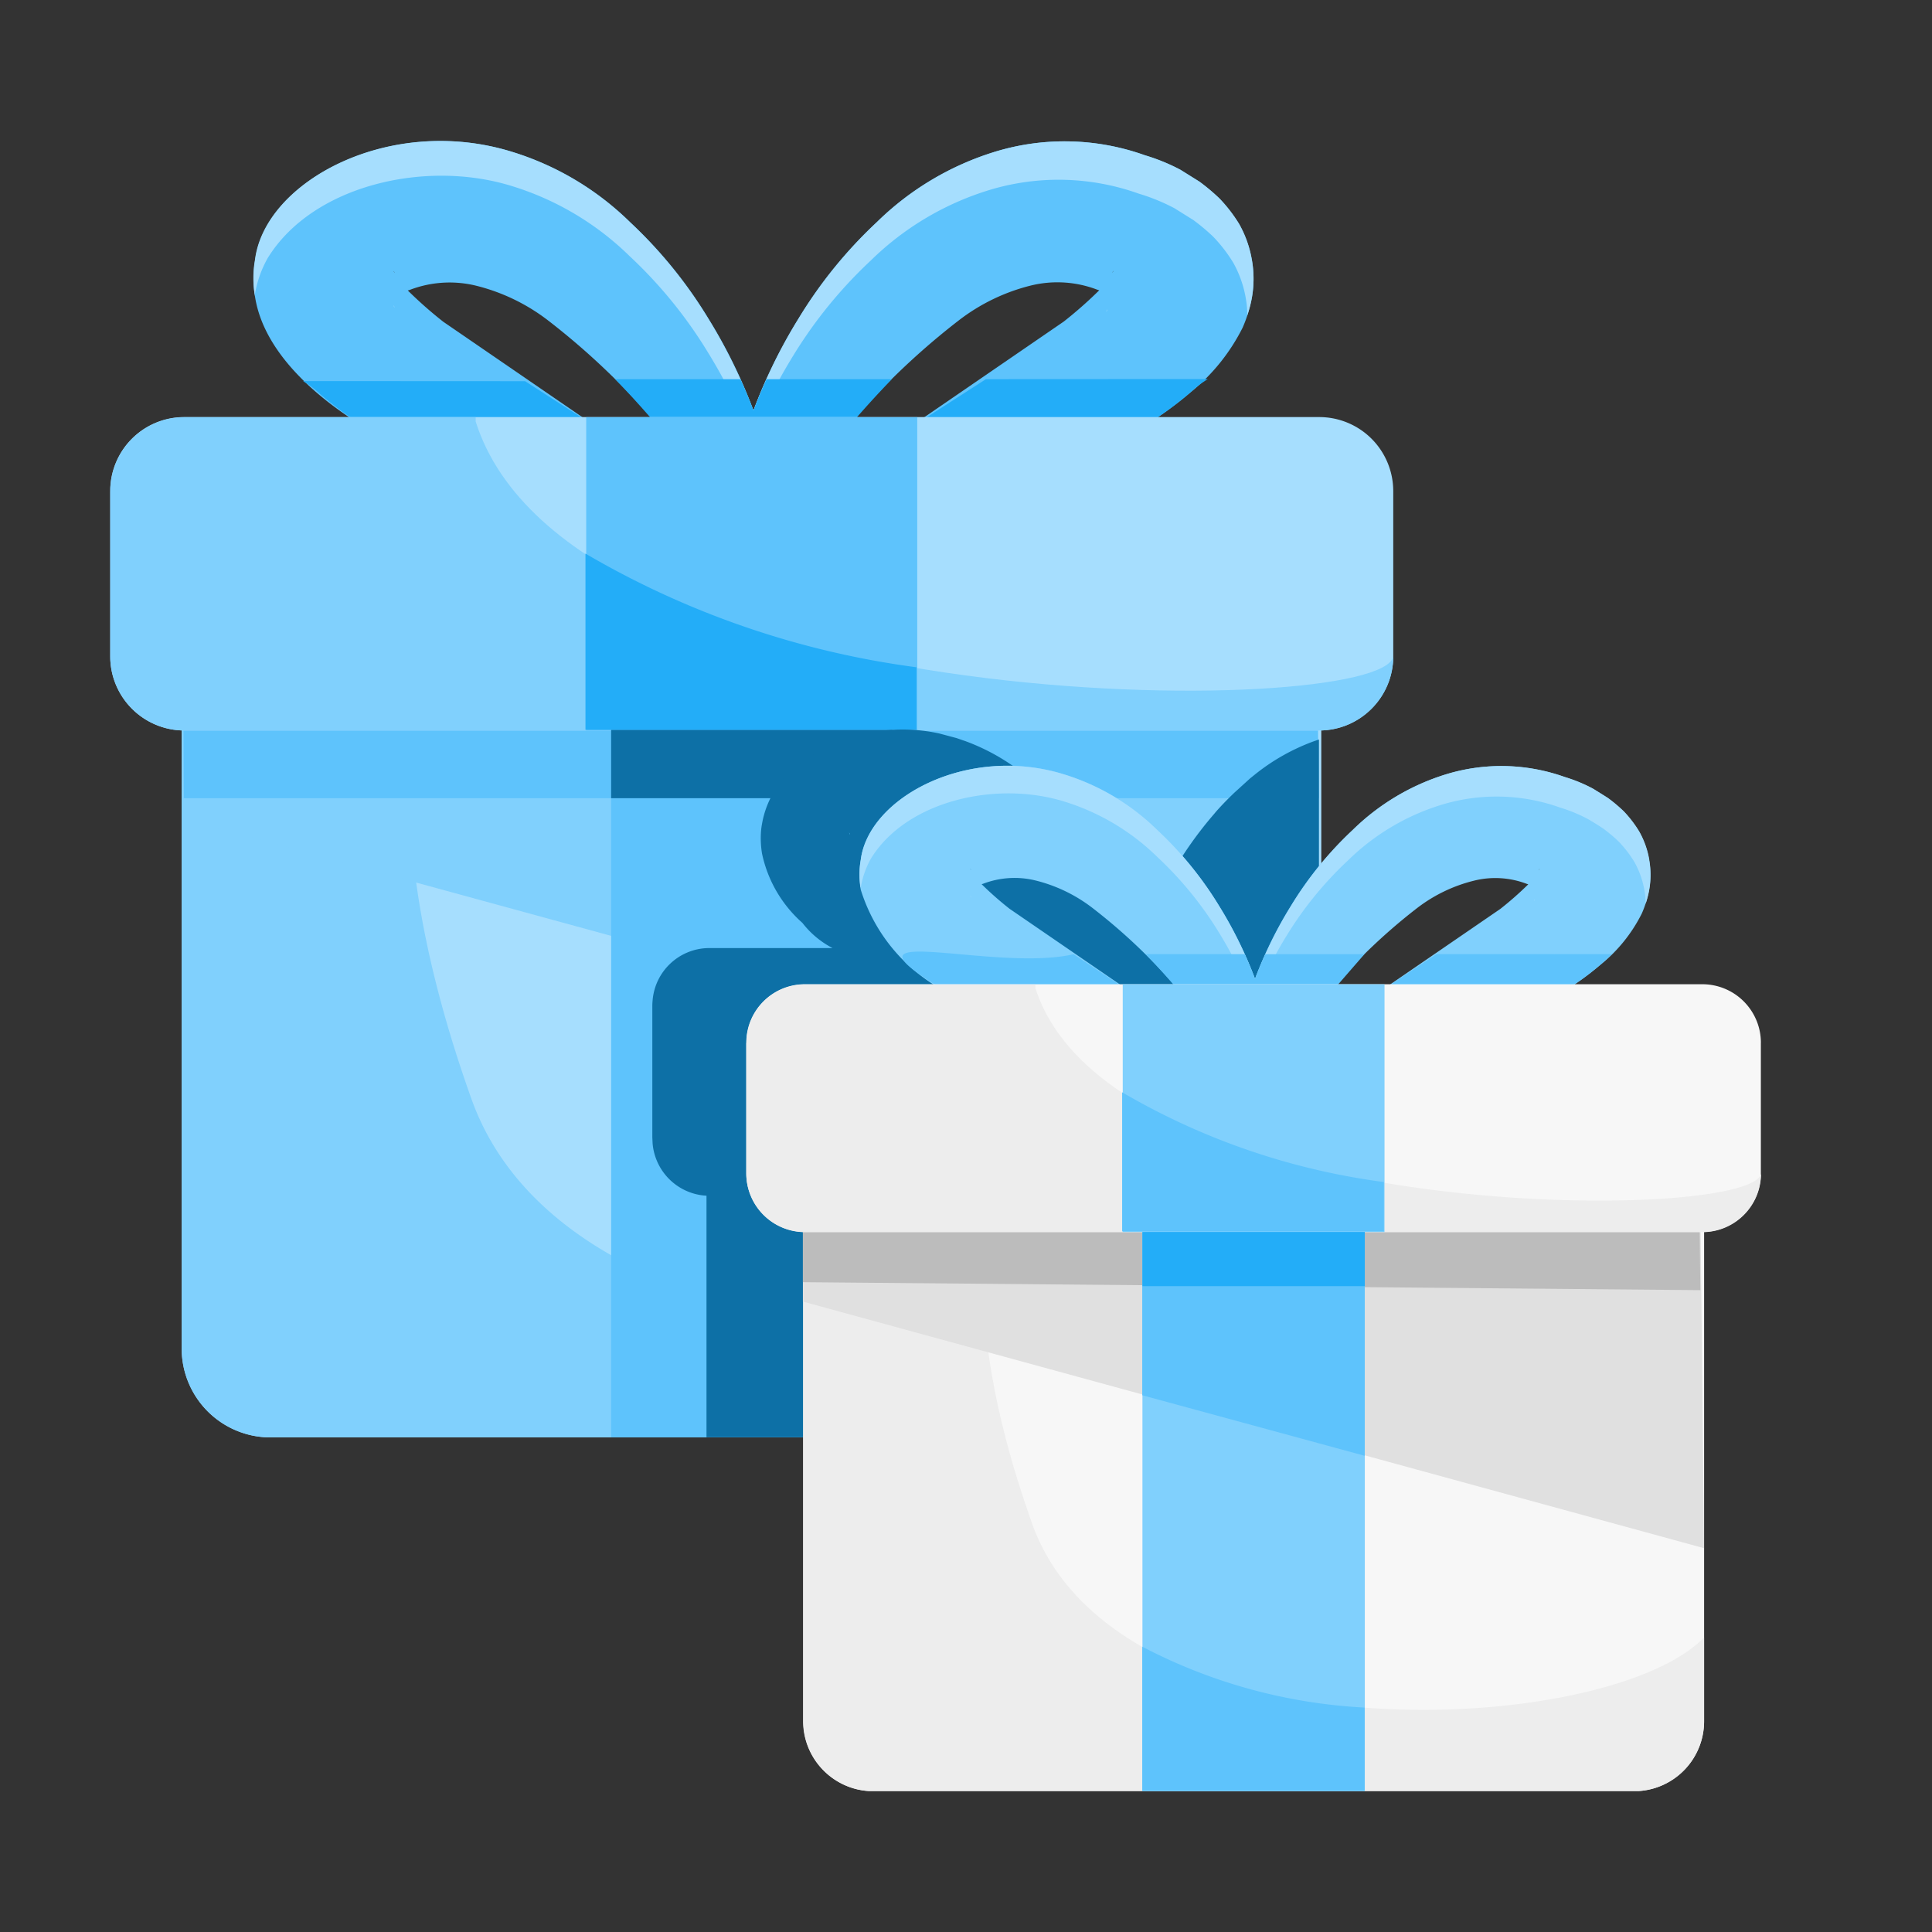 <svg xmlns="http://www.w3.org/2000/svg" width="50" height="50" xmlns:v="https://vecta.io/nano"><rect width="100%" height="100%" fill="#333333" stroke="none"/><style><![CDATA[.B{fill:#5ec3fc}.C{fill:#a6defe}.D{fill:#80d0fd}.E{fill:#23adf8}]]></style><defs><clipPath id="A"><path fill="#fff" stroke="#707070" stroke-width="1" opacity=".777" d="M0 0h50v50H0z"/></clipPath><clipPath id="B"><path fill="none" d="M0 0h44.294v42.704H0z"/></clipPath></defs><g clip-path="url(#A)"><g clip-path="url(#B)" transform="translate(2.853 3.648)"><path d="M16.502 7.383a13.47 13.47 0 0 1 1.319-2.8c.557-.917 1.237-1.753 2.021-2.485A7.51 7.51 0 0 1 22.894.28a6.17 6.17 0 0 1 3.883.09c.318.095.627.221.92.376l.49.306a5.15 5.15 0 0 1 .519.436c.193.201.363.422.509.66.163.29.275.607.33.935.058.322.058.651 0 .973a3.5 3.5 0 0 1-.239.776 5.08 5.08 0 0 1-1.356 1.68c-.423.362-.879.685-1.36.965-1.74 1.02-3.63 1.761-5.6 2.195-.495.115-1.002-.139-1.205-.605s-.045-1.011.376-1.295l.042-.029 4.474-3.069a10.91 10.91 0 0 0 .885-.777c.166-.151.302-.332.4-.534-.024.013-.059.133-.042.364a.75.75 0 0 0 .1.269.25.25 0 0 0 .071.1c-.019 0 0 0-.028-.016-.041-.019-.079-.042-.115-.069a2.25 2.25 0 0 0-.4-.16c-.542-.209-1.135-.249-1.7-.115-.686.167-1.328.476-1.887.907-1.357 1.048-2.564 2.276-3.589 3.651l-.051.064a1.05 1.05 0 0 1-1.818-.98" class="B"/><g class="C"><path d="M25.805 4.361c-.015.018-.024.041-.027.064.02-.036.031-.061.027-.064m3.742-1.277a2.87 2.87 0 0 0-.33-.935 3.86 3.86 0 0 0-.509-.66 5.19 5.19 0 0 0-.519-.436l-.49-.306a5 5 0 0 0-.92-.376A6.17 6.17 0 0 0 22.895.28a7.51 7.51 0 0 0-3.052 1.818 11.77 11.77 0 0 0-2.021 2.483c-.546.879-.989 1.819-1.319 2.8-.062.195-.067.403-.013.6a13.87 13.87 0 0 1 1.174-2.406 11.76 11.76 0 0 1 2.021-2.483 7.51 7.51 0 0 1 3.052-1.818 6.17 6.17 0 0 1 3.883.09c.318.095.626.221.92.376l.49.306a5.2 5.2 0 0 1 .519.436c.193.201.364.423.51.661a2.86 2.86 0 0 1 .33.935c.026.144.038.29.037.436a2.85 2.85 0 0 0 .121-1.434"/></g><path d="M16.793 7.384a13.47 13.47 0 0 0-1.319-2.8c-.557-.916-1.237-1.752-2.021-2.484A7.51 7.51 0 0 0 10.401.282c-3.165-.98-6.4.769-6.65 2.8-.058.322-.058.651 0 .973.242 1.471 1.676 2.673 2.955 3.422 1.74 1.022 3.63 1.764 5.6 2.2.496.118 1.005-.136 1.209-.603s.044-1.014-.38-1.297l-.042-.029-4.474-3.069a10.89 10.89 0 0 1-.885-.777 1.76 1.76 0 0 1-.4-.534c.024.013.059.133.042.364a.75.75 0 0 1-.1.268c-.015.039-.04.073-.071.1.018 0 0 0 .028-.016a.65.65 0 0 0 .115-.069 2.19 2.19 0 0 1 .4-.159 2.88 2.88 0 0 1 1.7-.115c.686.167 1.328.476 1.887.907 1.357 1.048 2.564 2.277 3.589 3.651l.051.064a1.05 1.05 0 0 0 1.818-.981" class="B"/><g class="C"><path d="M3.744 3.968a2.87 2.87 0 0 1 .33-.935c1.159-1.887 4.084-2.561 6.32-1.866a7.5 7.5 0 0 1 3.052 1.818 11.75 11.75 0 0 1 2.02 2.483 13.56 13.56 0 0 1 1.27 2.666c.11-.236.128-.505.05-.753a13.46 13.46 0 0 0-1.319-2.8c-.557-.916-1.237-1.751-2.02-2.483A7.51 7.51 0 0 0 10.395.28c-3.163-.979-6.4.768-6.65 2.8a2.69 2.69 0 0 0 0 .93v-.042m3.614.348c-.003-.023-.012-.046-.027-.064 0 0 .007.028.027.064"/></g><g class="E"><path d="M16.985 6.165a11.95 11.95 0 0 0-.482 1.218 1.05 1.05 0 0 0 1.818.98l.051-.064c.582-.742 1.201-1.454 1.855-2.134zm5.677 0l-2.455 1.58-.042.029c-.421.284-.579.829-.376 1.295s.71.72 1.205.605a19.3 19.3 0 0 0 5.6-2.2 9.34 9.34 0 0 0 1.361-.966 2.71 2.71 0 0 1 .452-.346z"/><path d="M10.736 6.217l2.455 1.58.042.029c.421.284.579.829.376 1.295s-.71.72-1.205.605a19.3 19.3 0 0 1-5.6-2.2 9.3 9.3 0 0 1-1.361-.966 2.71 2.71 0 0 0-.453-.346zm5.574-.052h-3.242c.651.669 1.275 1.4 1.855 2.134l.051.064a1.05 1.05 0 0 0 1.817-.98 11.9 11.9 0 0 0-.482-1.218"/></g><path d="M31.342 12.171v19.09a2.29 2.29 0 0 1-2.282 2.291H4.141a2.3 2.3 0 0 1-2.291-2.291v-19.09z" class="C"/><g class="D"><path d="M9.348 24.793c-3.262-9.144-.538-12.622-.538-12.622H1.848v19.09a2.3 2.3 0 0 0 2.292 2.291h24.917a2.29 2.29 0 0 0 2.282-2.291v-2.736c-3.177 3.284-19.2 4.074-21.991-3.732"/><path d="M31.198 12.095l.144 13.5-29.494-8.061v-5.439z"/></g><g class="B"><path d="M31.228 12.387l.049 4.623H1.905l-.022-4.623z"/><path d="M12.963 12.171h7.277v21.381h-7.277z"/></g><path d="M33.204 9.065v4.274c-.003 1.062-.865 1.92-1.927 1.918H1.917a1.92 1.92 0 0 1-1.918-1.918V9.065c-.001-.508.199-.995.557-1.355s.844-.563 1.352-.564h29.369c.508-.003.997.196 1.358.553s.566.843.569 1.352v.012" class="C"/><path d="M0 9.065v4.274c.003 1.062.865 1.92 1.927 1.918h29.36c1.058.001 1.917-.857 1.918-1.915h0c-.313 1.649-21.281 1.686-23.747-6.079v-.114h-7.53c-.508-.003-.997.196-1.358.553s-.566.843-.569 1.352v.014" class="D"/><path d="M12.318 7.148h8.567v8.109h-8.567z" class="B"/><path fill="#0d70a6" d="M12.963 15.238h7.277v1.771h-7.277z"/><path d="M12.299 10.684v4.555h8.567v-1.618a22.87 22.87 0 0 1-8.567-2.942" class="E"/><g fill="#0d70a6"><path d="M45.811 14c.009.012.015.027.017.042-.013-.024-.02-.039-.017-.042m-26.687 3.903a.1.1 0 0 1 .022.052c-.017-.03-.025-.049-.022-.052m14.713.048a.1.1 0 0 1 .022-.052s0 .022-.022.052M31.281 31.26V15.49l-.143.05c-.553.204-1.069.496-1.527.867l-.112.09-.418.38-.021.021q-.234.224-.443.46l-.055.066c-.386.447-.731.928-1.031 1.437l-.557 1.071-.077.182-.158.376-.029.081-.068.193-.068-.193a10.41 10.41 0 0 0-.439-1l-.383-.714-.6-.893-.49-.61-.443-.46-.022-.021q-.2-.195-.418-.379l-.112-.09a5.4 5.4 0 0 0-1.529-.869l-.231-.08-.449-.12c-1.189-.26-2.433-.022-3.442.659l-.1.066c-.033.024-.052.044-.079.066-.513.369-.861.924-.969 1.547a1.85 1.85 0 0 0-.026.195 2.46 2.46 0 0 0 .026.574 3.3 3.3 0 0 0 1.045 1.794 2.36 2.36 0 0 0 .781.652h-3.213c-.76.013-1.386.602-1.445 1.36a1.56 1.56 0 0 0-.007.156v3.38l.007.154a1.48 1.48 0 0 0 1.395 1.359v6.251h13.662a2.24 2.24 0 0 0 2.185-2.291"/></g><path d="M29.511 22.01a10.65 10.65 0 0 1 1.045-2.216 9.31 9.31 0 0 1 1.6-1.965c.678-.665 1.506-1.159 2.414-1.438 1.004-.307 2.081-.282 3.07.071a4.01 4.01 0 0 1 .727.3q.2.117.388.242c.144.106.281.221.41.345.152.159.286.334.4.522a2.26 2.26 0 0 1 .261.739 2.18 2.18 0 0 1 0 .769c-.039.211-.102.417-.189.614-.258.515-.623.968-1.072 1.329a7.35 7.35 0 0 1-1.076.763c-1.376.807-2.87 1.393-4.428 1.737-.39.089-.788-.112-.949-.479s-.037-.795.294-1.021l.034-.023 3.536-2.425c.244-.192.478-.397.7-.614a1.4 1.4 0 0 0 .316-.423c-.019.011-.047.105-.033.288a.6.6 0 0 0 .075.212.2.2 0 0 0 .056.084c-.015 0 0 0-.023-.013a.54.54 0 0 1-.091-.054 1.79 1.79 0 0 0-.312-.126c-.429-.165-.899-.197-1.346-.09-.542.13-1.051.373-1.494.713a14.91 14.91 0 0 0-2.839 2.887l-.042.051a.83.83 0 0 1-1.437-.776" class="D"/><g class="C"><path d="M36.868 19.621c-.012.015-.019.032-.022.051.016-.029.025-.048.022-.051m2.964-1.012c-.043-.26-.132-.51-.261-.739-.114-.188-.248-.363-.4-.522a3.99 3.99 0 0 0-.41-.345l-.388-.242a4.01 4.01 0 0 0-.727-.3 4.89 4.89 0 0 0-3.071-.071 5.95 5.95 0 0 0-2.414 1.438 9.33 9.33 0 0 0-1.6 1.965 10.68 10.68 0 0 0-1.045 2.216.84.84 0 0 0-.01.474 10.99 10.99 0 0 1 .929-1.9 9.3 9.3 0 0 1 1.6-1.965 5.93 5.93 0 0 1 2.414-1.437 4.88 4.88 0 0 1 3.071.07c.251.076.494.176.726.3q.2.116.388.241a4.09 4.09 0 0 1 .41.345 3.05 3.05 0 0 1 .4.522c.129.229.218.479.261.739.021.114.031.229.03.345.128-.364.161-.754.095-1.134"/></g><path d="M29.741 22.01c-.262-.776-.613-1.52-1.045-2.216a9.31 9.31 0 0 0-1.6-1.965 5.94 5.94 0 0 0-2.414-1.438c-2.5-.776-5.059.609-5.259 2.216-.046.254-.046.515 0 .769a4.47 4.47 0 0 0 2.337 2.706c1.376.807 2.87 1.393 4.428 1.737.39.089.788-.112.949-.479s.037-.795-.294-1.021l-.034-.024-3.536-2.425c-.244-.192-.478-.397-.7-.614a1.4 1.4 0 0 1-.316-.423c.019.011.047.105.033.288a.6.6 0 0 1-.075.213c-.011.032-.03.061-.056.084.015 0 0 0 .023-.013.032-.015.063-.033.091-.054a1.8 1.8 0 0 1 .313-.126c.429-.165.898-.197 1.345-.09a3.98 3.98 0 0 1 1.492.717 14.9 14.9 0 0 1 2.839 2.887l.042.051a.83.83 0 0 0 1.437-.776" class="D"/><g class="C"><path d="M19.426 19.311c.043-.26.132-.51.261-.739.916-1.492 3.23-2.025 5-1.477a5.93 5.93 0 0 1 2.414 1.438 9.31 9.31 0 0 1 1.6 1.965 10.81 10.81 0 0 1 1 2.108.83.83 0 0 0 .04-.595 10.65 10.65 0 0 0-1.045-2.216 9.31 9.31 0 0 0-1.6-1.965 5.94 5.94 0 0 0-2.414-1.438c-2.5-.775-5.059.607-5.259 2.216a2.13 2.13 0 0 0 0 .735c-.002-.011-.002-.021 0-.032m2.858.275a.1.1 0 0 0-.022-.051s.006.023.022.051"/></g><g class="B"><path d="M29.893 21.047c-.145.313-.272.635-.381.962a.83.83 0 0 0 1.437.776l.042-.051 1.467-1.688zm4.429-.001l-1.882 1.249-.034.023c-.33.226-.454.654-.294 1.021s.558.568.949.479c1.557-.344 3.051-.93 4.427-1.736a7.35 7.35 0 0 0 1.076-.764l.3-.274z"/><path d="M26.846 22.319l-.034-.023-1.882-1.249c-2.1.491-6.627-.989-3.168 1.037a15.26 15.26 0 0 0 4.428 1.736c.39.089.788-.112.949-.479a.83.83 0 0 0-.294-1.021m2.515-1.274h-2.564c.514.528 1.008 1.11 1.467 1.688l.042.051a.83.83 0 0 0 1.437-.776 9.81 9.81 0 0 0-.381-.962"/></g><path d="M41.249 25.796v15.1a1.81 1.81 0 0 1-1.8 1.812h-19.7c-1-.002-1.81-.812-1.812-1.812v-15.1z" fill="#f7f7f7"/><path d="M23.857 35.777c-2.58-7.233-.426-9.981-.426-9.981h-5.5v15.1c.002 1 .812 1.81 1.812 1.812h19.7a1.81 1.81 0 0 0 1.805-1.812v-2.167c-2.513 2.6-15.188 3.222-17.393-2.952" fill="#ededed"/><path d="M41.133 25.74l.114 10.679-23.321-6.382v-4.3z" fill="#e0e0e0"/><path d="M41.112 26.086l.039 3.655-23.225-.206v-3.449z" fill="#bcbcbc"/><path d="M26.713 25.796h5.755v16.908h-5.755z" class="D"/><path d="M42.718 23.34v3.38a1.52 1.52 0 0 1-1.524 1.516H17.977a1.52 1.52 0 0 1-1.516-1.516v-3.38c-.001-.836.675-1.514 1.511-1.516h23.223c.402-.002.788.155 1.074.438s.448.667.45 1.069v.01" fill="#f7f7f7"/><path d="M16.461 23.34v3.38a1.52 1.52 0 0 0 1.528 1.52h23.217c.836 0 1.515-.678 1.516-1.514h0c-.248 1.3-16.83 1.334-18.78-4.808v-.089h-5.953c-.402-.002-.788.155-1.074.438s-.448.667-.45 1.069v.01" fill="#ededed"/><path d="M26.203 21.824h6.775v6.413h-6.775z" class="D"/><path d="M32.466 28.237v5.791l-5.757-1.567v-4.223z" class="B"/><path d="M26.713 28.236h5.755v1.401h-5.755z" class="E"/><g class="B"><path d="M26.709 38.968v3.735h5.755v-2.159a13.95 13.95 0 0 1-5.755-1.576m-.521-14.35v3.6h6.773v-1.275a18.07 18.07 0 0 1-6.773-2.323"/></g></g></g></svg>